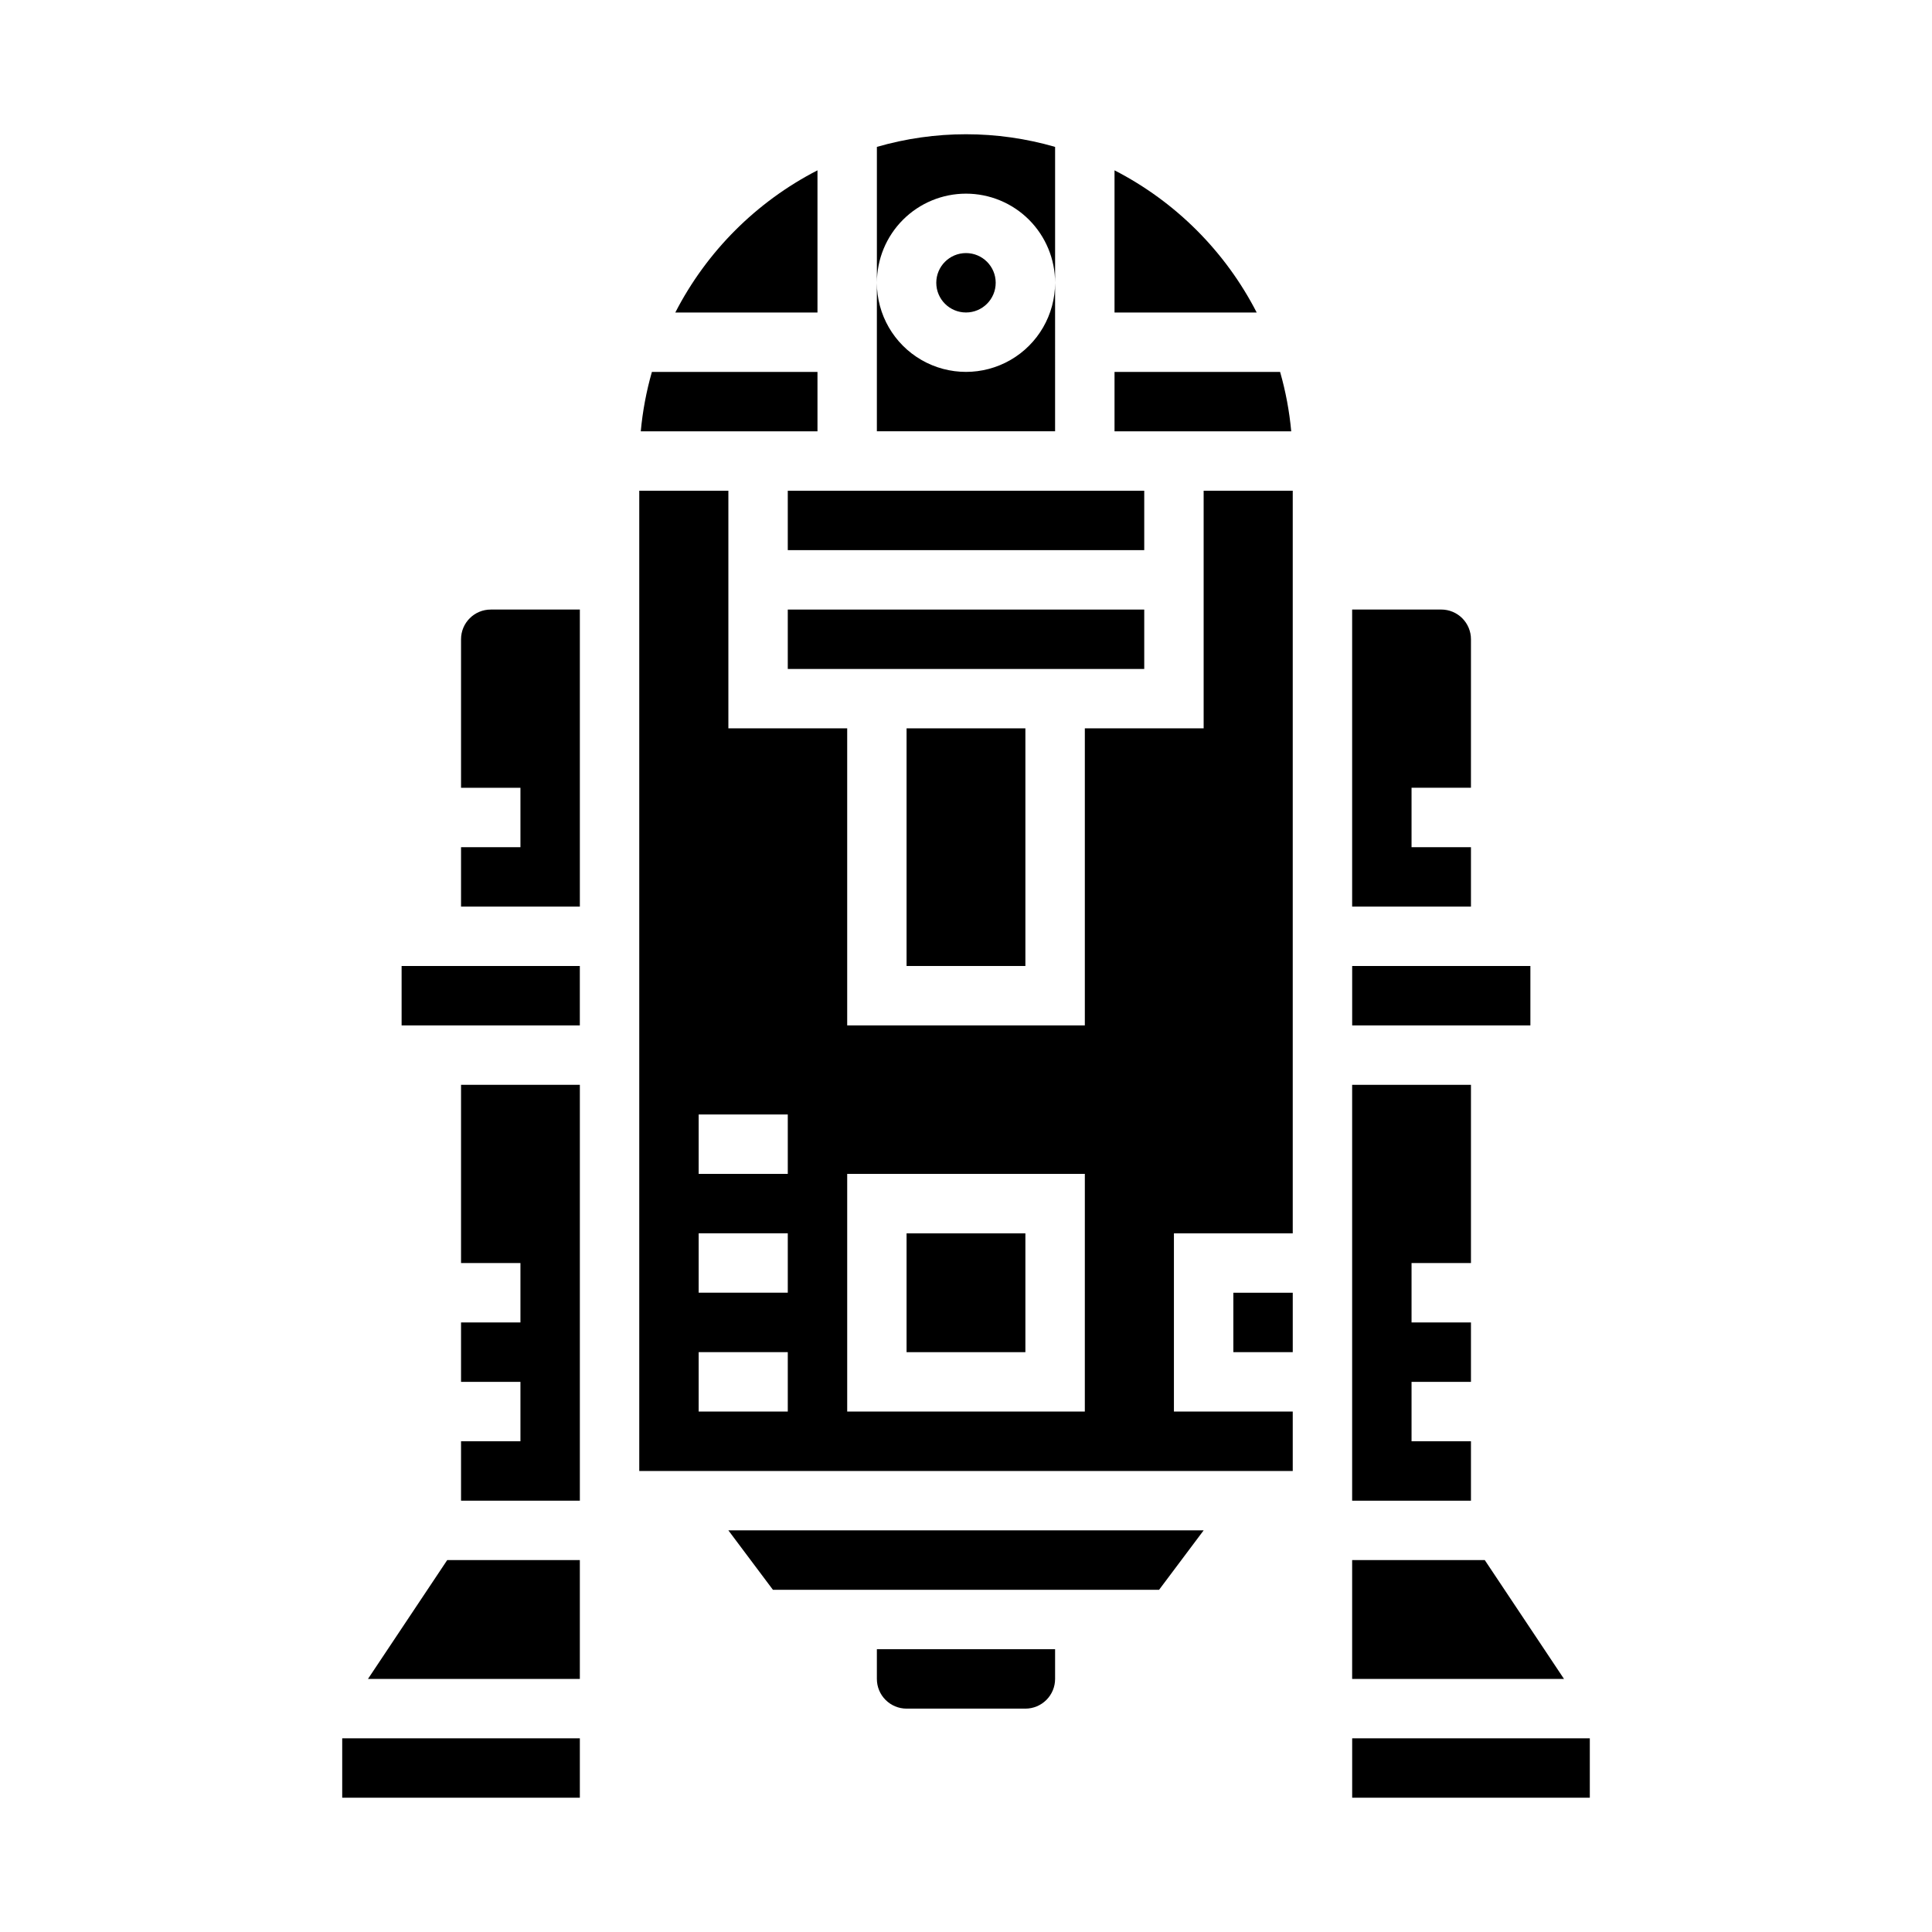 <?xml version="1.0" encoding="UTF-8"?>
<!-- Uploaded to: SVG Repo, www.svgrepo.com, Generator: SVG Repo Mixer Tools -->
<svg fill="#000000" width="800px" height="800px" version="1.1" viewBox="144 144 512 512" xmlns="http://www.w3.org/2000/svg">
 <g>
  <path d="m360.64 189.14c-16.184 8.316-29.359 21.492-37.676 37.676h37.676z"/>
  <path d="m423.61 226.81v-7.871c0 8.438-4.5 16.234-11.809 20.453-7.305 4.219-16.309 4.219-23.613 0-7.309-4.219-11.809-12.016-11.809-20.453v39.359h47.23z"/>
  <path d="m439.36 189.14v37.676h37.676c-8.316-16.184-21.492-29.359-37.676-37.676z"/>
  <path d="m360.64 242.56h-43.879c-1.473 5.144-2.461 10.414-2.949 15.742h46.828z"/>
  <path d="m502.34 604.67h62.977v15.742h-62.977z"/>
  <path d="m407.87 218.94c0 4.348-3.523 7.871-7.871 7.871s-7.875-3.523-7.875-7.871 3.527-7.871 7.875-7.871 7.871 3.523 7.871 7.871"/>
  <path d="m352.77 305.54h94.465v15.742h-94.465z"/>
  <path d="m241.52 588.93h56.145v-31.488h-35.152z"/>
  <path d="m483.24 242.56h-43.879v15.742h46.832-0.004c-0.488-5.328-1.477-10.598-2.949-15.742z"/>
  <path d="m352.77 274.05h94.465v15.742h-94.465z"/>
  <path d="m400 195.32c6.262 0 12.27 2.488 16.699 6.918 4.426 4.43 6.914 10.438 6.914 16.699v-36.008c-15.426-4.469-31.805-4.469-47.23 0v36.008c0-6.262 2.488-12.27 6.918-16.699 4.426-4.43 10.434-6.918 16.699-6.918z"/>
  <path d="m384.25 337.02h31.488v62.977h-31.488z"/>
  <path d="m234.69 604.67h62.977v15.742h-62.977z"/>
  <path d="m384.25 470.85h31.488v31.488h-31.488z"/>
  <path d="m502.34 400h47.23v15.742h-47.23z"/>
  <path d="m533.82 525.95h-15.746v-15.742h15.746v-15.746h-15.746v-15.742h15.746v-47.23h-31.488v110.21h31.488z"/>
  <path d="m537.48 557.44h-35.148v31.488h56.141z"/>
  <path d="m533.82 368.51h-15.746v-15.746h15.742l0.004-39.359c0-2.086-0.832-4.09-2.309-5.566-1.477-1.477-3.477-2.305-5.566-2.305h-23.613v78.719h31.488z"/>
  <path d="m462.98 337.02h-31.488v78.719h-62.977v-78.719h-31.488v-62.977h-23.617v259.78h173.18v-15.746h-31.488v-47.23h31.488v-196.8h-23.613zm-110.21 181.05h-23.617v-15.742h23.617zm0-31.488h-23.617v-15.742h23.617zm0-31.488h-23.617v-15.742h23.617zm78.719 62.977h-62.973v-62.977h62.977z"/>
  <path d="m376.38 588.93c0 2.09 0.828 4.09 2.305 5.566 1.477 1.477 3.481 2.309 5.566 2.309h31.488c2.09 0 4.09-0.832 5.566-2.309 1.477-1.477 2.305-3.477 2.305-5.566v-7.871h-47.23z"/>
  <path d="m250.43 400h47.23v15.742h-47.23z"/>
  <path d="m266.18 313.41v39.359h15.742v15.742l-15.742 0.004v15.742h31.488v-78.719h-23.617c-4.348 0-7.871 3.523-7.871 7.871z"/>
  <path d="m266.18 478.72h15.742v15.742h-15.742v15.746h15.742v15.742h-15.742v15.746h31.488v-110.21h-31.488z"/>
  <path d="m470.85 486.59h15.742v15.742h-15.742z"/>
  <path d="m348.83 565.31h102.34l11.809-15.746h-125.95z"/>
 </g>
</svg>